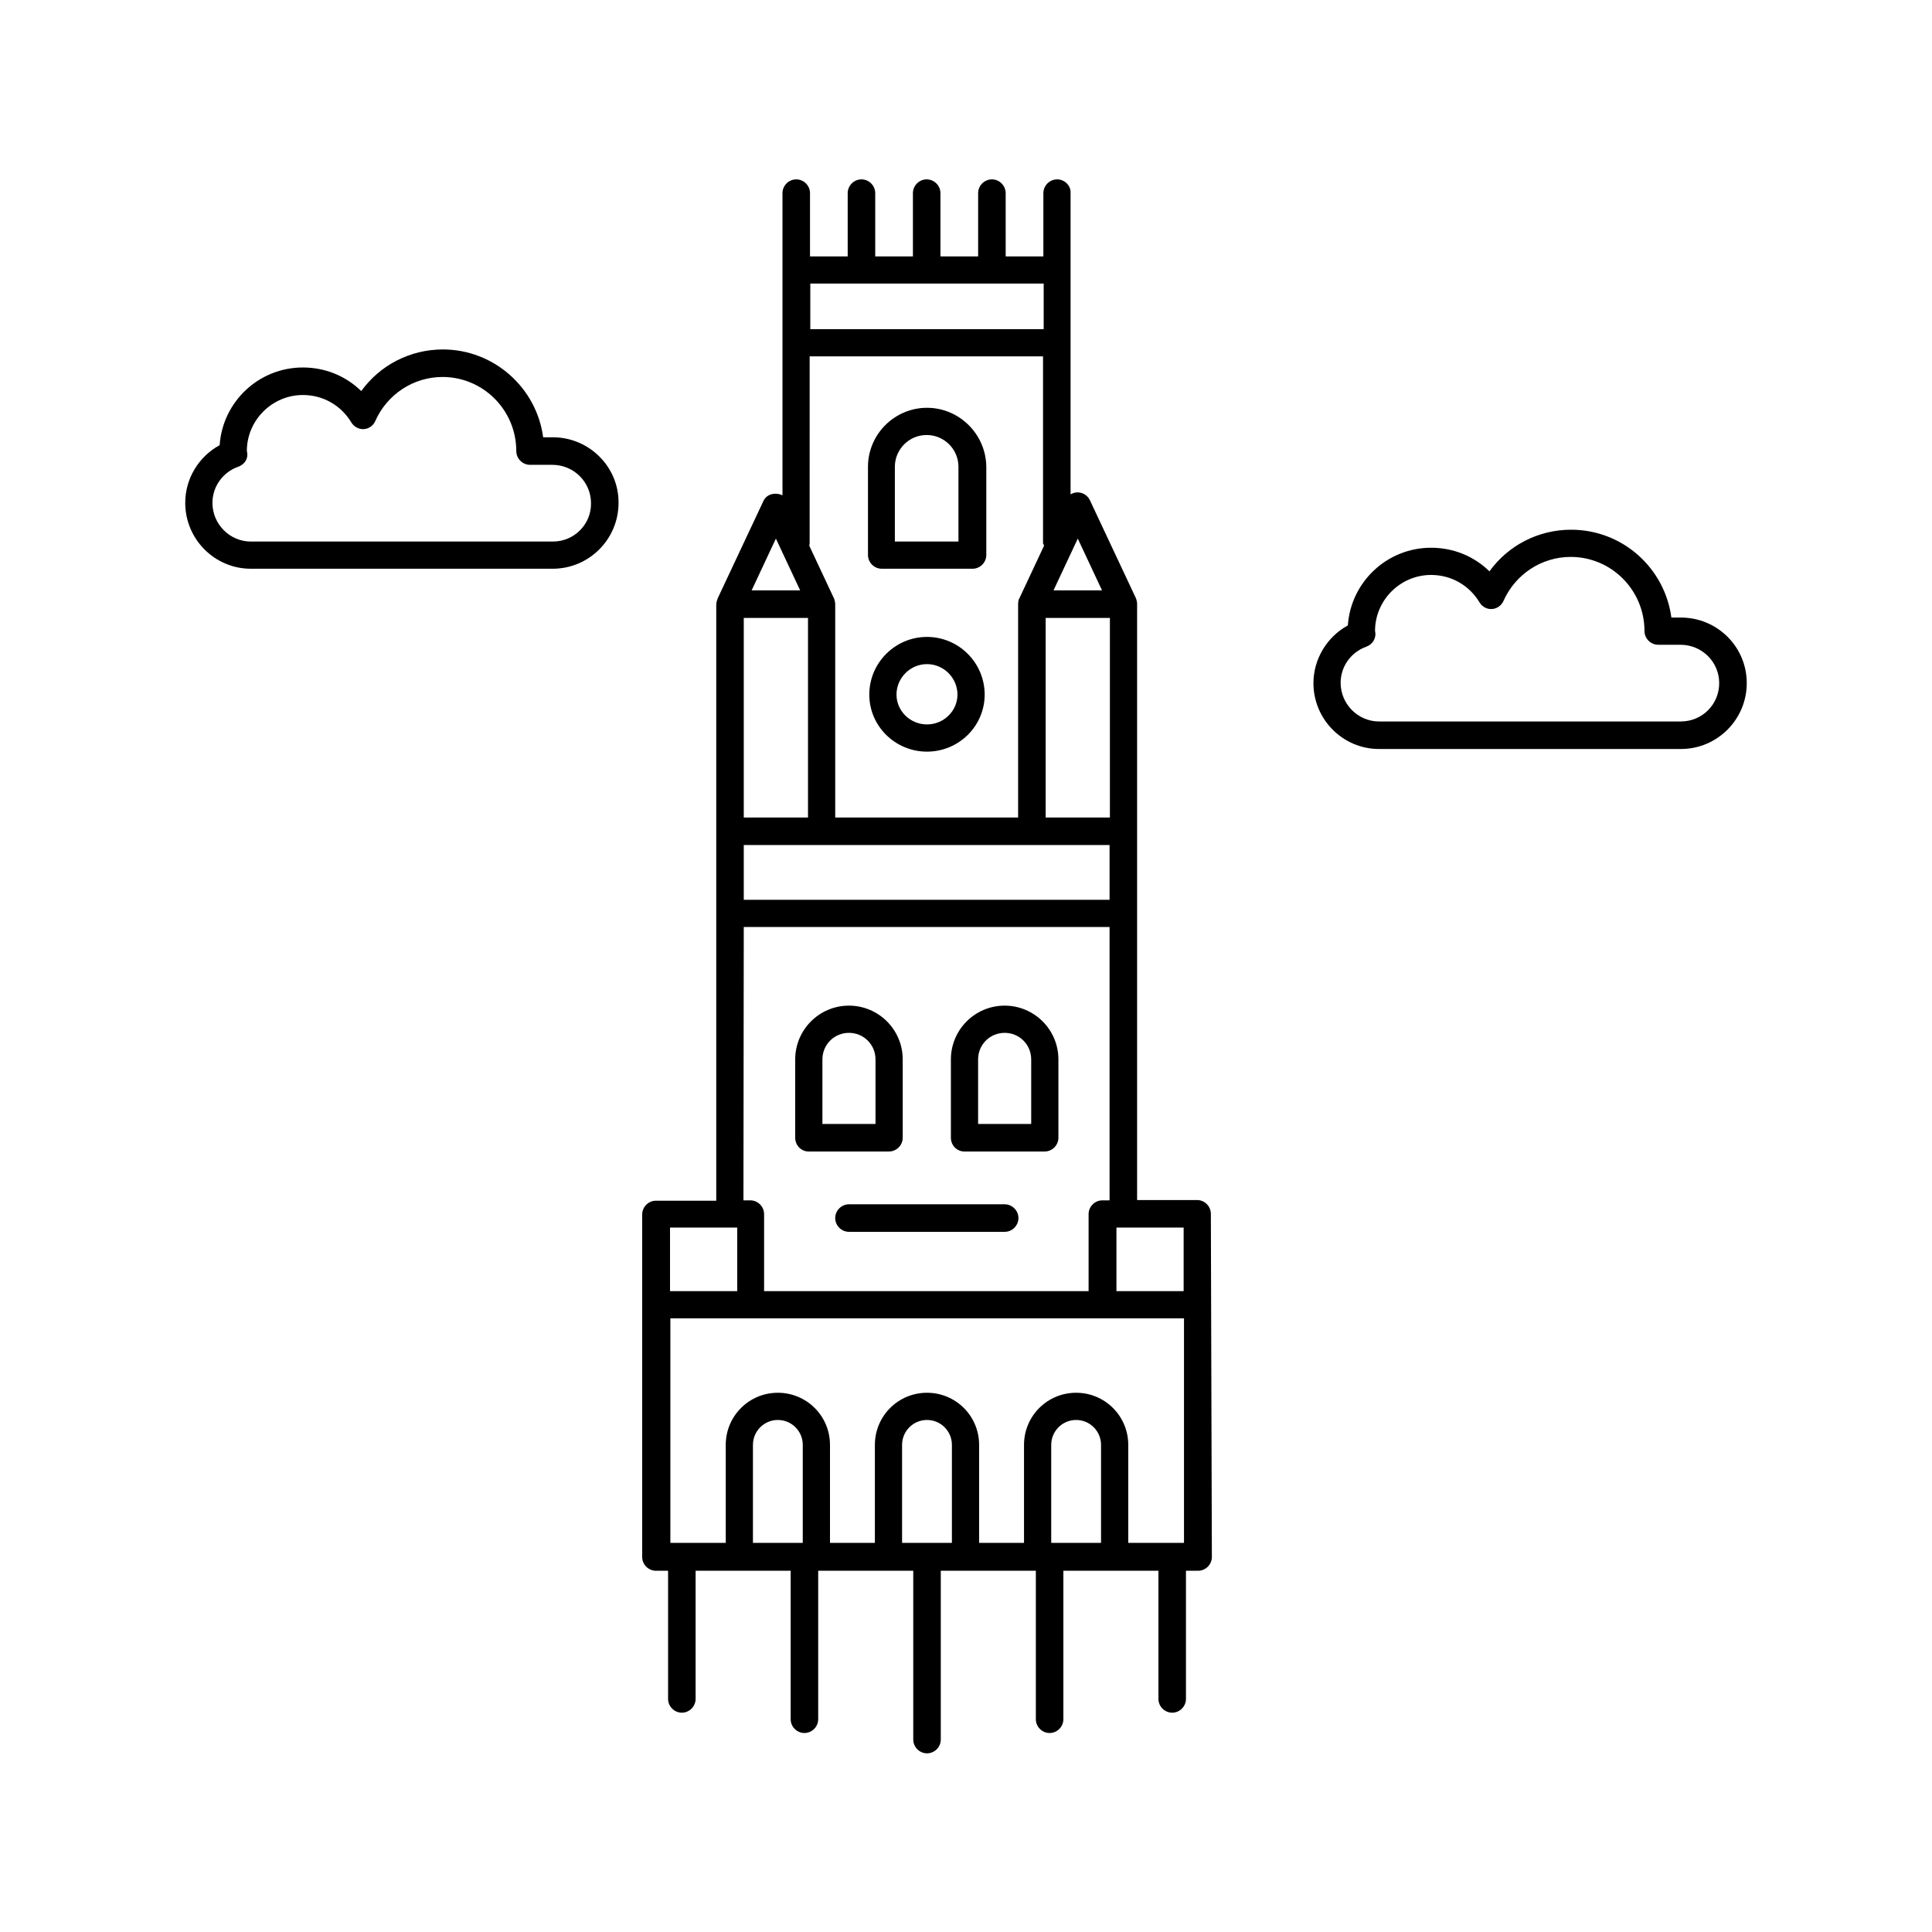 <?xml version="1.0" encoding="UTF-8"?>
<!-- Uploaded to: SVG Repo, www.svgrepo.com, Generator: SVG Repo Mixer Tools -->
<svg fill="#000000" width="800px" height="800px" version="1.1" viewBox="144 144 512 512" xmlns="http://www.w3.org/2000/svg">
 <g>
  <path d="m358.3 449.16h21.281c1.996 0 3.648-1.652 3.648-3.648v-20.762c0-7.906-6.43-14.246-14.246-14.246-7.906 0-14.246 6.43-14.246 14.246v20.762c0 1.996 1.562 3.648 3.562 3.648zm3.648-24.41c0-3.91 3.129-7.035 7.035-7.035 3.91 0 7.035 3.129 7.035 7.035v17.113h-14.07z"/>
  <path d="m399.56 449.16h21.281c1.996 0 3.648-1.652 3.648-3.648v-20.762c0-7.906-6.43-14.246-14.246-14.246-7.906 0-14.246 6.43-14.246 14.246v20.762c0.004 1.996 1.566 3.648 3.562 3.648zm3.648-24.41c0-3.91 3.129-7.035 7.035-7.035 3.91 0 7.035 3.129 7.035 7.035v17.113h-14.07z"/>
  <path d="m389.66 252.07c-8.598 0-15.637 7.035-15.637 15.637v23.367c0 1.996 1.652 3.648 3.648 3.648h24.062c1.996 0 3.648-1.652 3.648-3.648v-23.367c-0.086-8.602-7.121-15.637-15.723-15.637zm8.34 35.441h-16.852v-19.805c0-4.606 3.734-8.426 8.426-8.426 4.606 0 8.426 3.734 8.426 8.426z"/>
  <path d="m389.66 312.79c-8.426 0-15.289 6.863-15.289 15.289 0 8.34 6.863 15.113 15.289 15.113 8.426 0 15.289-6.773 15.289-15.113 0-8.43-6.863-15.289-15.289-15.289zm0 23.191c-4.43 0-8.078-3.562-8.078-7.906 0-4.43 3.648-8.078 8.078-8.078 4.43 0 8.078 3.648 8.078 8.078 0 4.344-3.648 7.906-8.078 7.906z"/>
  <path d="m464.89 465.67c0-1.996-1.652-3.648-3.648-3.648h-15.895v-158c0-0.52-0.172-1.129-0.348-1.562l-12.16-25.887c-0.609-1.305-1.91-2.086-3.301-2.086-0.609 0-1.215 0.172-1.824 0.52v-79.914c0.082-1.91-1.566-3.559-3.562-3.559-1.996 0-3.648 1.652-3.648 3.648v16.766h-9.988l-0.004-16.766c0-1.996-1.652-3.648-3.648-3.648s-3.648 1.652-3.648 3.648v16.766h-9.988v-16.766c0-1.996-1.652-3.648-3.648-3.648-1.996 0-3.648 1.652-3.648 3.648v16.766h-9.988v-16.766c0-1.996-1.652-3.648-3.648-3.648-1.996 0-3.648 1.652-3.648 3.648v16.766h-9.988v-16.766c0-1.996-1.652-3.648-3.648-3.648s-3.648 1.652-3.648 3.648v80.09c-1.738-0.867-4.168-0.434-5.039 1.477l-12.16 25.887v0.086c-0.172 0.434-0.348 0.957-0.348 1.477v158h-15.984c-1.996 0-3.648 1.652-3.648 3.648v90.773c0 1.996 1.652 3.648 3.648 3.648h3.215v33.965c0 1.996 1.652 3.648 3.648 3.648s3.648-1.652 3.648-3.648v-33.965h25.191v39.348c0 1.996 1.652 3.648 3.648 3.648 1.996 0 3.648-1.652 3.648-3.648v-39.348h25.191v44.734c0 1.996 1.652 3.648 3.648 3.648 1.996 0 3.648-1.652 3.648-3.648v-44.734h25.191v39.348c0 1.996 1.652 3.648 3.648 3.648s3.648-1.652 3.648-3.648v-39.348h25.191v33.965c0 1.996 1.652 3.648 3.648 3.648s3.648-1.652 3.648-3.648v-33.965h3.215c1.996 0 3.648-1.652 3.648-3.648zm-7.211 87.211h-14.68v-25.973c0-7.644-6.168-13.812-13.812-13.812-7.644 0-13.812 6.168-13.812 13.812v25.973h-11.898v-25.973c0-7.644-6.168-13.812-13.812-13.812-7.644 0-13.812 6.168-13.812 13.812v25.973h-11.898v-25.973c0-7.644-6.168-13.812-13.812-13.812s-13.812 6.168-13.812 13.812v25.973h-14.68v-59.5h136.12v59.5zm-35.094 0v-25.973c0-3.648 2.953-6.602 6.602-6.602 3.648 0 6.602 2.953 6.602 6.602v25.973zm-39.523 0v-25.973c0-3.648 2.953-6.602 6.602-6.602 3.648 0 6.602 2.953 6.602 6.602v25.973zm-39.523 0v-25.973c0-3.648 2.953-6.602 6.602-6.602 3.648 0 6.602 2.953 6.602 6.602v25.973zm114.14-66.711h-17.809v-16.852h17.809zm-19.543-125.52h-17.023v-52.898h17.023zm-17.461-72.008-6.516 13.898c-0.262 0.348-0.348 1.043-0.348 1.562v56.547h-48.469v-56.547c0-0.52-0.262-1.477-0.348-1.562l-6.516-13.898c0-0.172 0.086-0.434 0.086-0.609l0.004-49.598h61.848v49.598c0.172 0.262 0.258 0.434 0.258 0.609zm-62.543 72.008h-17.023v-52.898h17.023zm-17.023 7.297h96.941v14.508h-96.941zm94.941-67.492h-12.855l6.43-13.723zm-15.461-69.23h-61.848v-12.074h61.848zm-70.969 55.504 6.43 13.723h-12.855zm-8.512 102.93h96.941v72.445h-1.91c-1.996 0-3.648 1.652-3.648 3.648v20.414h-85.996v-20.414c0-1.996-1.652-3.648-3.648-3.648h-1.824zm-19.543 79.656h17.809v16.852h-17.809z"/>
  <path d="m410.25 463.15h-41.262c-1.996 0-3.648 1.652-3.648 3.648s1.652 3.648 3.648 3.648h41.262c1.996 0 3.648-1.652 3.648-3.648s-1.652-3.648-3.648-3.648z"/>
  <path d="m290.55 259.89h-2.606c-1.738-13.117-13.031-23.281-26.582-23.281-8.688 0-16.68 4.168-21.629 11.031-4.082-3.996-9.555-6.254-15.461-6.254-11.727 0-21.281 9.121-22.062 20.586-5.559 3.039-9.121 8.859-9.121 15.289 0 9.641 7.816 17.461 17.371 17.461h80c9.641 0 17.461-7.816 17.461-17.461 0.09-9.551-7.816-17.371-17.371-17.371zm0 27.625h-80.09c-5.559 0-10.164-4.606-10.164-10.25 0-4.258 2.691-8.078 6.773-9.555 1.828-0.609 2.871-2.348 2.348-4.172 0-8.164 6.688-14.855 14.855-14.855 5.297 0 10.078 2.691 12.855 7.297 0.695 1.129 1.996 1.824 3.301 1.738 1.391-0.086 2.519-0.957 3.039-2.172 3.129-7.035 10.078-11.641 17.809-11.641 10.77 0 19.543 8.773 19.543 19.633 0 1.996 1.652 3.648 3.648 3.648h5.906c5.644 0 10.25 4.516 10.25 10.164 0.09 5.644-4.516 10.164-10.074 10.164z"/>
  <path d="m589.45 307.66h-2.519c-1.738-13.117-12.941-23.281-26.582-23.281-8.688 0-16.68 4.168-21.629 11.031-4.082-3.996-9.555-6.254-15.461-6.254-11.727 0-21.281 9.121-22.062 20.586-5.559 3.039-9.121 8.945-9.121 15.289 0 9.641 7.816 17.461 17.371 17.461h80c9.641 0 17.461-7.816 17.461-17.461 0-9.641-7.816-17.371-17.457-17.371zm0 27.535h-80.004c-5.559 0-10.164-4.606-10.164-10.25 0-4.258 2.691-8.078 6.773-9.555 1.738-0.609 2.781-2.344 2.344-4.168 0-8.164 6.688-14.855 14.855-14.855 5.297 0 10.078 2.691 12.855 7.297 0.695 1.129 1.91 1.824 3.301 1.738 1.305-0.086 2.519-0.957 3.039-2.172 3.129-7.035 10.078-11.641 17.809-11.641 10.77 0 19.543 8.773 19.543 19.633 0 1.996 1.652 3.648 3.648 3.648h5.906c5.644 0 10.25 4.516 10.25 10.164 0.004 5.641-4.512 10.16-10.156 10.16z"/>
 </g>
</svg>